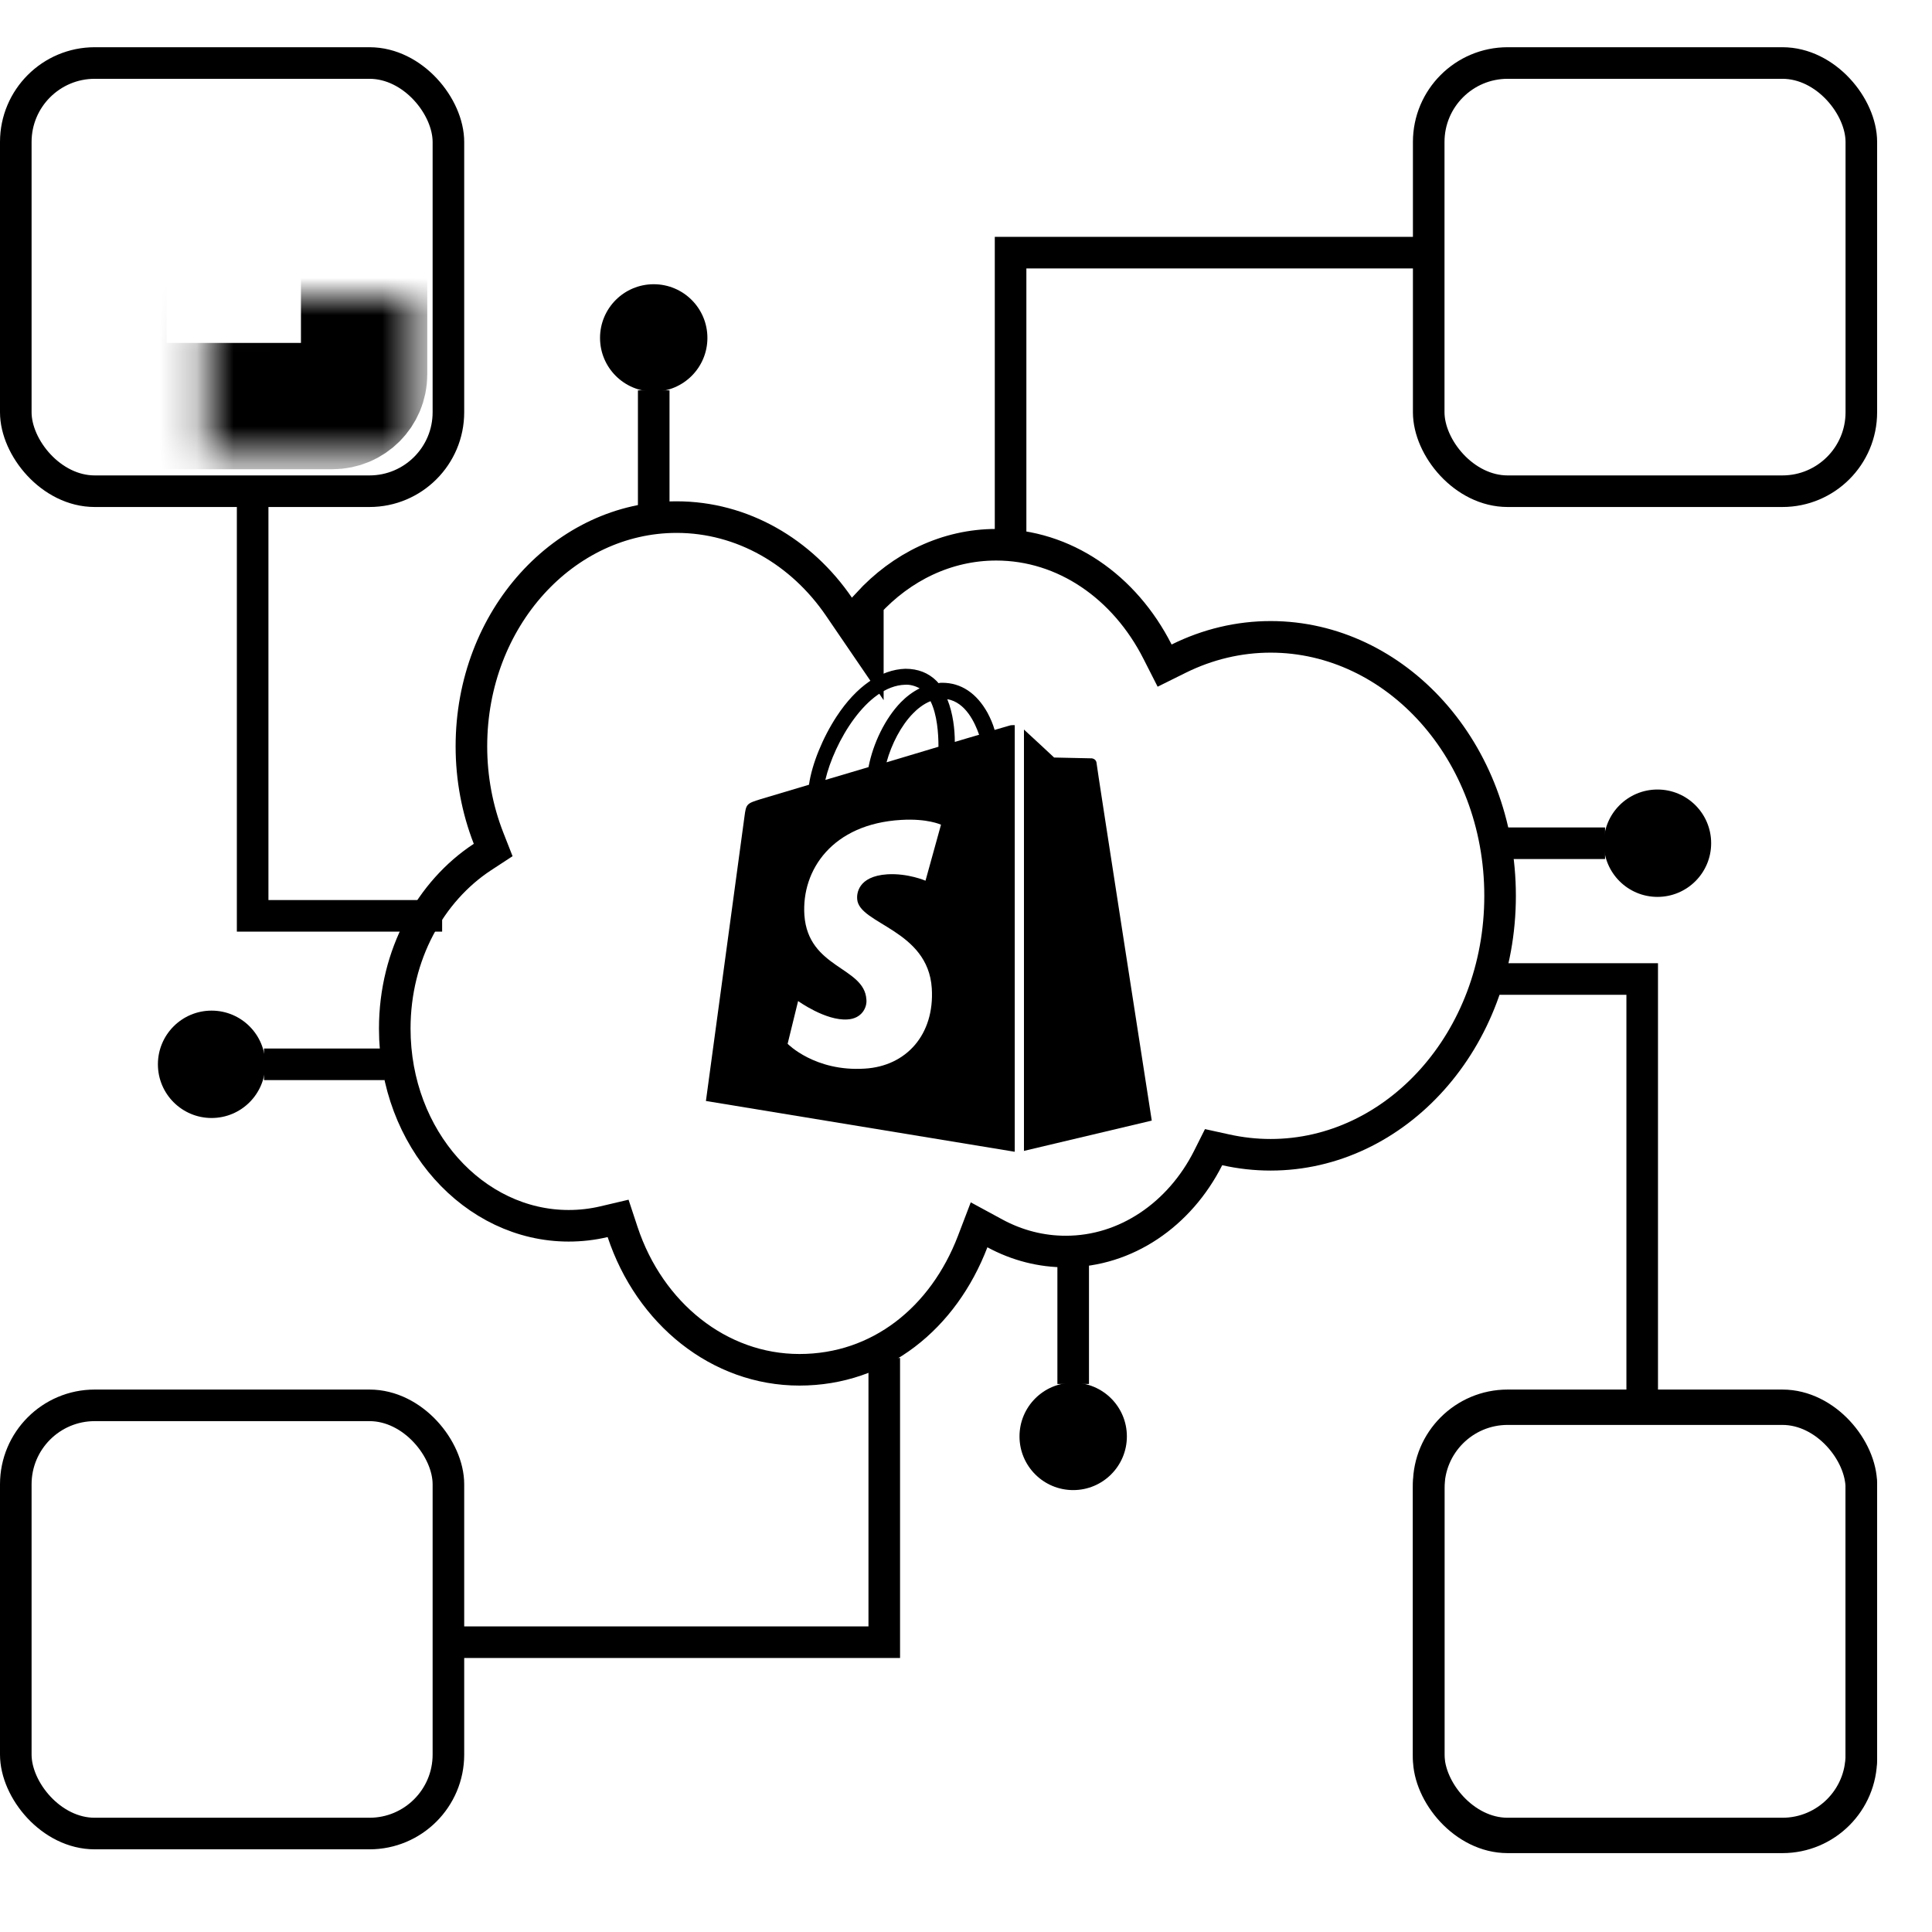 <svg width="52" height="52" viewBox="0 0 52 52" fill="none" xmlns="http://www.w3.org/2000/svg">
<g clip-path="url(#clip0_10015_15990)">
<path d="M6.8 13.6V24.65H11.9" stroke="black" stroke-width="0.85"/>
<path d="M44.2 38.25L44.2 26.35L39.95 26.35" stroke="black" stroke-width="0.85"/>
<path d="M38.25 6.8L27.2 6.8L27.2 14.45" stroke="black" stroke-width="0.85"/>
<path d="M11.9 44.2L23.8 44.2L23.8 36.55" stroke="black" stroke-width="0.85"/>
<mask id="path-5-inside-1_10015_15990" fill="white">
<rect x="40.813" y="3.98" width="7.016" height="6.949" rx="0.85"/>
</mask>
<rect x="40.813" y="3.98" width="7.016" height="6.949" rx="0.85" stroke="black" stroke-width="3.4" mask="url(#path-5-inside-1_10015_15990)"/>
<rect x="38.454" y="1.696" width="11.644" height="11.525" rx="2.125" stroke="black" stroke-width="0.85"/>
<rect x="38.454" y="37.927" width="11.644" height="11.525" rx="2.125" stroke="black" stroke-width="0.85"/>
<path d="M17.595 13.756V10.506" stroke="black" stroke-width="0.85"/>
<circle cx="17.595" cy="9.095" r="1.445" fill="black"/>
<path d="M28.885 34L28.885 37.25" stroke="black" stroke-width="0.85"/>
<circle cx="28.885" cy="38.661" r="1.445" transform="rotate(-180 28.885 38.661)" fill="black"/>
<path d="M39.95 22.696L43.2 22.696" stroke="black" stroke-width="0.85"/>
<circle cx="44.611" cy="22.695" r="1.445" transform="rotate(90 44.611 22.695)" fill="black"/>
<path d="M10.356 28.646L7.106 28.646" stroke="black" stroke-width="0.85"/>
<circle cx="5.695" cy="28.646" r="1.445" transform="rotate(-90 5.695 28.646)" fill="black"/>
<path d="M31.155 17.539L31.346 17.915L31.723 17.728C32.505 17.34 33.348 17.141 34.199 17.141C37.564 17.141 40.375 20.215 40.375 24.111C40.375 28.008 37.564 31.081 34.199 31.081C33.786 31.081 33.383 31.035 32.987 30.947L32.664 30.876L32.516 31.171C31.75 32.687 30.305 33.685 28.69 33.685L28.689 33.685C28.029 33.687 27.376 33.521 26.778 33.197L26.352 32.966L26.179 33.419C25.392 35.472 23.68 36.868 21.516 36.868C19.355 36.868 17.486 35.353 16.758 33.162L16.636 32.793L16.258 32.882C15.945 32.956 15.626 32.992 15.305 32.992C12.762 32.992 10.625 30.657 10.625 27.684C10.625 25.696 11.587 23.984 12.985 23.067L13.274 22.878L13.148 22.557C12.844 21.78 12.688 20.939 12.688 20.089C12.688 16.634 15.203 13.918 18.211 13.918C19.978 13.918 21.573 14.853 22.582 16.331L23.358 17.468V16.247C24.265 15.257 25.483 14.662 26.812 14.662C28.649 14.662 30.27 15.795 31.155 17.539Z" stroke="black" stroke-width="0.85"/>
<path d="M27.176 19.528L26.77 19.646C26.725 19.485 26.658 19.334 26.579 19.184C26.285 18.657 25.868 18.377 25.361 18.377C25.327 18.377 25.293 18.377 25.259 18.387C25.248 18.366 25.225 18.355 25.214 18.334C24.988 18.108 24.706 18 24.368 18C23.703 18.021 23.049 18.474 22.519 19.281C22.146 19.851 21.853 20.561 21.774 21.121L20.477 21.508C20.094 21.627 20.082 21.637 20.037 21.982C20.003 22.24 19 29.633 19 29.633L27.312 31V19.517C27.244 19.517 27.21 19.517 27.176 19.528ZM25.259 20.099L23.861 20.518C23.996 20.023 24.255 19.528 24.571 19.205C24.684 19.087 24.853 18.947 25.045 18.872C25.225 19.238 25.259 19.743 25.259 20.099ZM24.357 18.43C24.492 18.42 24.639 18.463 24.752 18.527C24.56 18.624 24.391 18.753 24.244 18.904C23.827 19.334 23.5 20.002 23.376 20.647L22.214 20.992C22.451 19.98 23.331 18.463 24.357 18.43ZM23.071 24.199C23.116 24.877 24.977 25.017 25.079 26.599C25.158 27.847 24.391 28.697 23.274 28.762C21.932 28.848 21.199 28.094 21.199 28.094L21.481 26.943C21.481 26.943 22.225 27.481 22.812 27.438C23.195 27.416 23.342 27.115 23.319 26.9C23.263 26.017 21.752 26.071 21.65 24.629C21.571 23.413 22.406 22.175 24.255 22.068C24.966 22.025 25.327 22.197 25.327 22.197L24.91 23.704C24.91 23.704 24.436 23.499 23.883 23.532C23.071 23.585 23.06 24.08 23.071 24.199ZM25.699 19.969C25.699 19.646 25.654 19.205 25.496 18.818C25.992 18.904 26.24 19.453 26.353 19.776C26.342 19.776 25.699 19.969 25.699 19.969ZM27.549 30.979L31 30.161C31 30.161 29.511 20.583 29.511 20.518C29.5 20.464 29.455 20.421 29.387 20.411C29.342 20.411 28.372 20.389 28.372 20.389C28.372 20.389 27.785 19.84 27.56 19.636V30.979H27.549Z" fill="black"/>
</g>
<mask id="path-18-inside-2_10015_15990" fill="white">
<rect x="40.813" y="40.109" width="7.016" height="6.949" rx="0.85"/>
</mask>
<rect x="40.813" y="40.109" width="7.016" height="6.949" rx="0.85" stroke="black" stroke-width="3.4" mask="url(#path-18-inside-2_10015_15990)"/>
<rect x="38.454" y="37.825" width="11.644" height="11.525" rx="2.125" stroke="black" stroke-width="0.85"/>
<mask id="path-20-inside-3_10015_15990" fill="white">
<rect x="2.784" y="40.109" width="7.016" height="6.949" rx="0.85"/>
</mask>
<rect x="2.784" y="40.109" width="7.016" height="6.949" rx="0.85" stroke="black" stroke-width="3.4" mask="url(#path-20-inside-3_10015_15990)"/>
<rect x="0.425" y="37.825" width="11.644" height="11.525" rx="2.125" stroke="black" stroke-width="0.85"/>
<mask id="path-22-inside-4_10015_15990" fill="white">
<rect x="2.784" y="3.98" width="7.016" height="6.949" rx="0.85"/>
</mask>
<rect x="2.784" y="3.98" width="7.016" height="6.949" rx="0.85" stroke="black" stroke-width="3.4" mask="url(#path-22-inside-4_10015_15990)"/>
<rect x="0.425" y="1.696" width="11.644" height="11.525" rx="2.125" stroke="black" stroke-width="0.85"/>
<defs>
<clipPath id="clip0_10015_15990">
<rect width="51" height="51" fill="white" transform="translate(-0)"/>
</clipPath>
</defs>
</svg>
